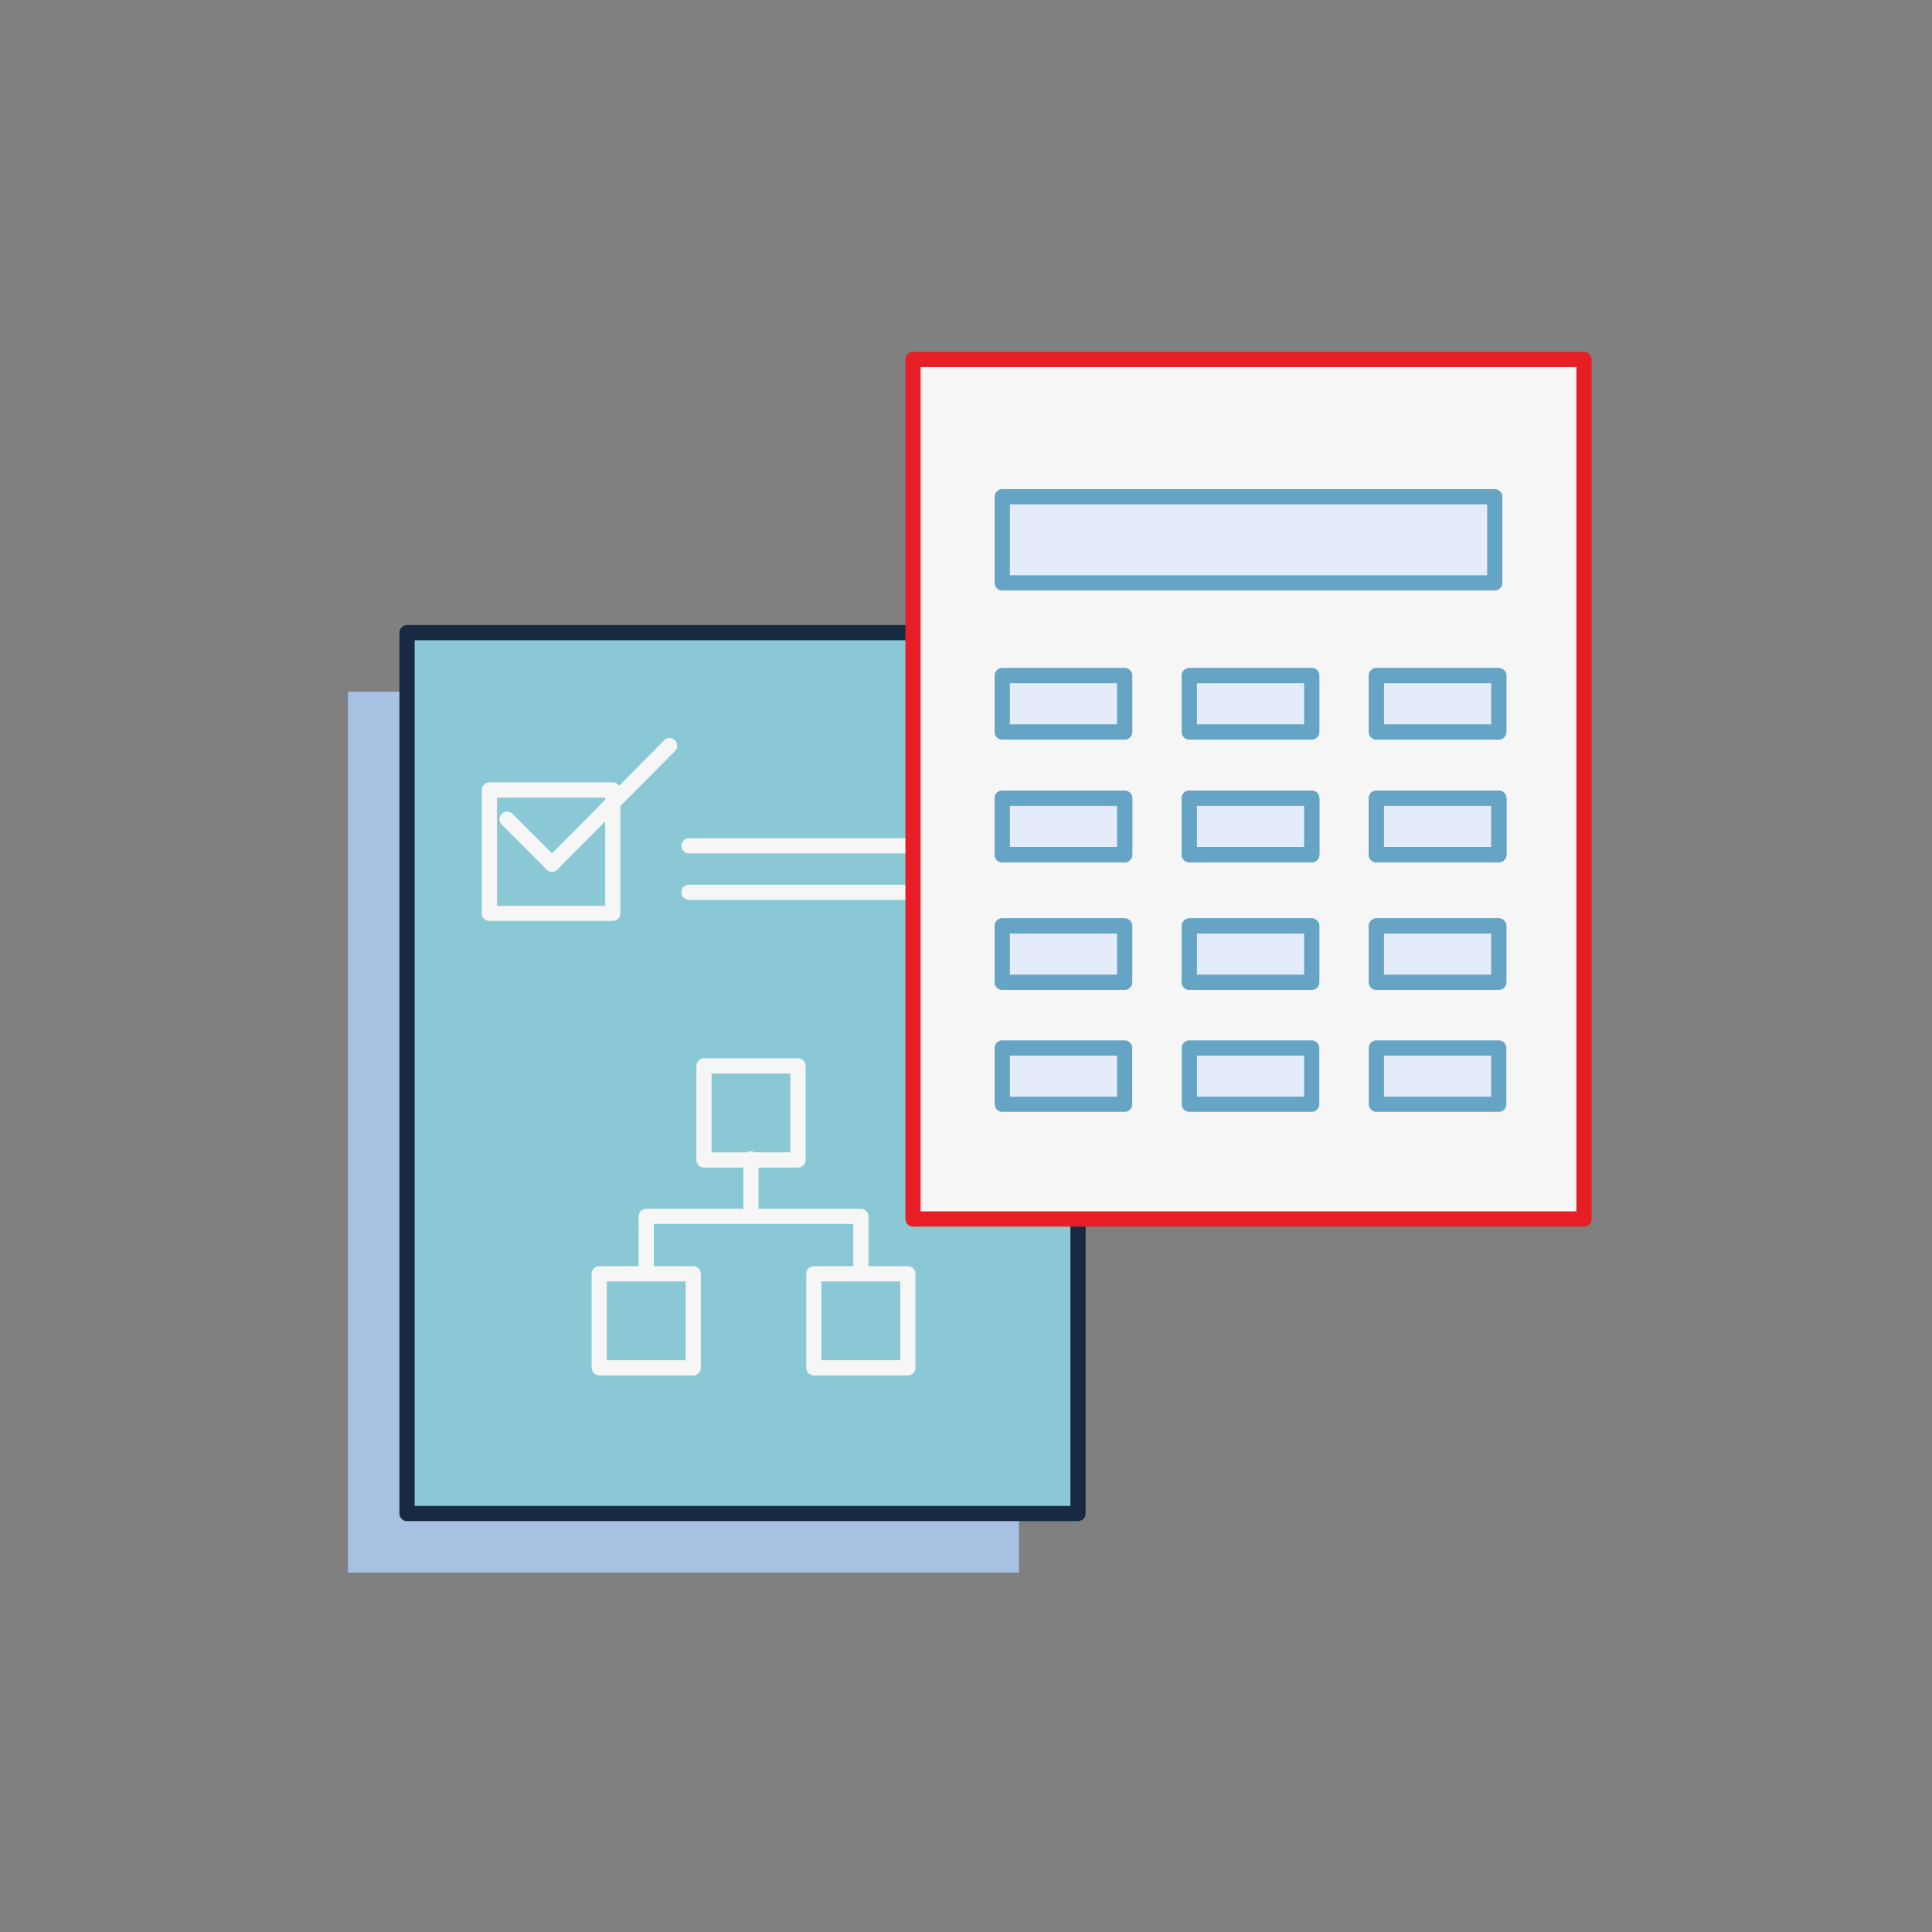 <?xml version="1.0" encoding="UTF-8"?><svg id="ICONS" xmlns="http://www.w3.org/2000/svg" viewBox="0 0 180 180"><rect x="0" y="0" width="180" height="180" fill="#808080" stroke="none"/><g><rect x="32.423" y="64.442" width="62.514" height="82.07" fill="#a8c0e1"/><rect x="40.093" y="79.1" width="11.495" height="11.495" fill="#a8c0e1"/><polyline points="41.738 81.825 45.927 86.014 56.89 74.967" fill="#a8c0e1"/><g><rect x="60.088" y="104.811" width="8.761" height="8.761" fill="#a8c0e1"/><rect x="50.327" y="124.175" width="8.761" height="8.761" fill="#a8c0e1"/><rect x="70.324" y="124.175" width="8.761" height="8.761" fill="#a8c0e1"/><polyline points="54.708 124.175 54.708 118.825 74.705 118.825 74.705 124.175" fill="#a8c0e1"/></g></g><rect x="37.923" y="58.942" width="62.514" height="82.07" fill="#89c8d4" stroke="#172a41" stroke-linecap="round" stroke-linejoin="round" stroke-width="1.417"/><rect x="45.593" y="73.6" width="11.495" height="11.495" fill="none" stroke="#f6f6f6" stroke-linecap="round" stroke-linejoin="round" stroke-width="1.417"/><line x1="64.196" y1="83.138" x2="91.552" y2="83.138" fill="#f6f6f6" stroke="#f6f6f6" stroke-linecap="round" stroke-linejoin="round" stroke-width="1.417"/><line x1="64.196" y1="78.799" x2="91.552" y2="78.799" fill="#f6f6f6" stroke="#f6f6f6" stroke-linecap="round" stroke-linejoin="round" stroke-width="1.417"/><polyline points="47.238 76.325 51.427 80.514 62.39 69.467" fill="none" stroke="#f6f6f6" stroke-linecap="round" stroke-linejoin="round" stroke-width="1.417"/><rect x="65.588" y="99.311" width="8.761" height="8.761" fill="none" stroke="#f6f6f6" stroke-linecap="round" stroke-linejoin="round" stroke-width="1.417"/><rect x="55.827" y="118.675" width="8.761" height="8.761" fill="none" stroke="#f6f6f6" stroke-linecap="round" stroke-linejoin="round" stroke-width="1.417"/><rect x="75.824" y="118.675" width="8.761" height="8.761" fill="none" stroke="#f6f6f6" stroke-linecap="round" stroke-linejoin="round" stroke-width="1.417"/><polyline points="60.208 118.675 60.208 113.325 80.205 113.325 80.205 118.675" fill="none" stroke="#f6f6f6" stroke-linecap="round" stroke-linejoin="round" stroke-width="1.417"/><line x1="69.968" y1="107.977" x2="69.968" y2="113.298" fill="#f6f6f6" stroke="#f6f6f6" stroke-linecap="round" stroke-linejoin="round" stroke-width="1.417"/><rect x="85.063" y="33.488" width="62.514" height="80.084" fill="#f6f6f6" stroke="#e71e25" stroke-linecap="round" stroke-linejoin="round" stroke-width="1.417"/><rect x="93.379" y="46.28" width="45.883" height="8.026" fill="#e5ecf9" stroke="#66a4c6" stroke-linecap="round" stroke-linejoin="round" stroke-width="1.417"/><rect x="93.379" y="74.38" width="11.4" height="5.242" fill="#e5ecf9" stroke="#66a4c6" stroke-linecap="round" stroke-linejoin="round" stroke-width="1.417"/><rect x="110.808" y="74.38" width="11.4" height="5.242" fill="#e5ecf9" stroke="#66a4c6" stroke-linecap="round" stroke-linejoin="round" stroke-width="1.417"/><rect x="128.236" y="74.38" width="11.4" height="5.242" fill="#e5ecf9" stroke="#66a4c6" stroke-linecap="round" stroke-linejoin="round" stroke-width="1.417"/><rect x="93.379" y="74.38" width="11.4" height="5.242" fill="#e5ecf9" stroke="#66a4c6" stroke-linecap="round" stroke-linejoin="round" stroke-width="1.417"/><rect x="110.808" y="74.38" width="11.4" height="5.242" fill="#e5ecf9" stroke="#66a4c6" stroke-linecap="round" stroke-linejoin="round" stroke-width="1.417"/><rect x="128.236" y="74.38" width="11.4" height="5.242" fill="#e5ecf9" stroke="#66a4c6" stroke-linecap="round" stroke-linejoin="round" stroke-width="1.417"/><rect x="93.379" y="74.38" width="11.4" height="5.242" fill="#e5ecf9" stroke="#66a4c6" stroke-linecap="round" stroke-linejoin="round" stroke-width="1.417"/><rect x="110.808" y="74.38" width="11.4" height="5.242" fill="#e5ecf9" stroke="#66a4c6" stroke-linecap="round" stroke-linejoin="round" stroke-width="1.417"/><rect x="128.236" y="74.38" width="11.4" height="5.242" fill="#e5ecf9" stroke="#66a4c6" stroke-linecap="round" stroke-linejoin="round" stroke-width="1.417"/><rect x="93.379" y="74.38" width="11.4" height="5.242" fill="#e5ecf9" stroke="#66a4c6" stroke-linecap="round" stroke-linejoin="round" stroke-width="1.417"/><rect x="110.808" y="74.38" width="11.4" height="5.242" fill="#e5ecf9" stroke="#66a4c6" stroke-linecap="round" stroke-linejoin="round" stroke-width="1.417"/><rect x="128.236" y="74.38" width="11.4" height="5.242" fill="#e5ecf9" stroke="#66a4c6" stroke-linecap="round" stroke-linejoin="round" stroke-width="1.417"/><rect x="93.379" y="62.948" width="11.4" height="5.242" fill="#e5ecf9" stroke="#66a4c6" stroke-linecap="round" stroke-linejoin="round" stroke-width="1.417"/><rect x="110.808" y="62.948" width="11.4" height="5.242" fill="#e5ecf9" stroke="#66a4c6" stroke-linecap="round" stroke-linejoin="round" stroke-width="1.417"/><rect x="128.236" y="62.948" width="11.4" height="5.242" fill="#e5ecf9" stroke="#66a4c6" stroke-linecap="round" stroke-linejoin="round" stroke-width="1.417"/><rect x="93.379" y="62.948" width="11.4" height="5.242" fill="#e5ecf9" stroke="#66a4c6" stroke-linecap="round" stroke-linejoin="round" stroke-width="1.417"/><rect x="110.808" y="62.948" width="11.4" height="5.242" fill="#e5ecf9" stroke="#66a4c6" stroke-linecap="round" stroke-linejoin="round" stroke-width="1.417"/><rect x="128.236" y="62.948" width="11.4" height="5.242" fill="#e5ecf9" stroke="#66a4c6" stroke-linecap="round" stroke-linejoin="round" stroke-width="1.417"/><rect x="93.379" y="86.269" width="11.4" height="5.242" fill="#e5ecf9" stroke="#66a4c6" stroke-linecap="round" stroke-linejoin="round" stroke-width="1.417"/><rect x="110.808" y="86.269" width="11.4" height="5.242" fill="#e5ecf9" stroke="#66a4c6" stroke-linecap="round" stroke-linejoin="round" stroke-width="1.417"/><rect x="128.236" y="86.269" width="11.4" height="5.242" fill="#e5ecf9" stroke="#66a4c6" stroke-linecap="round" stroke-linejoin="round" stroke-width="1.417"/><rect x="93.379" y="86.269" width="11.4" height="5.242" fill="#e5ecf9" stroke="#66a4c6" stroke-linecap="round" stroke-linejoin="round" stroke-width="1.417"/><rect x="110.808" y="86.269" width="11.4" height="5.242" fill="#e5ecf9" stroke="#66a4c6" stroke-linecap="round" stroke-linejoin="round" stroke-width="1.417"/><rect x="128.236" y="86.269" width="11.4" height="5.242" fill="#e5ecf9" stroke="#66a4c6" stroke-linecap="round" stroke-linejoin="round" stroke-width="1.417"/><rect x="93.379" y="97.638" width="11.4" height="5.242" fill="#e5ecf9" stroke="#66a4c6" stroke-linecap="round" stroke-linejoin="round" stroke-width="1.417"/><rect x="110.808" y="97.638" width="11.4" height="5.242" fill="#e5ecf9" stroke="#66a4c6" stroke-linecap="round" stroke-linejoin="round" stroke-width="1.417"/><rect x="128.236" y="97.638" width="11.4" height="5.242" fill="#e5ecf9" stroke="#66a4c6" stroke-linecap="round" stroke-linejoin="round" stroke-width="1.417"/></svg>